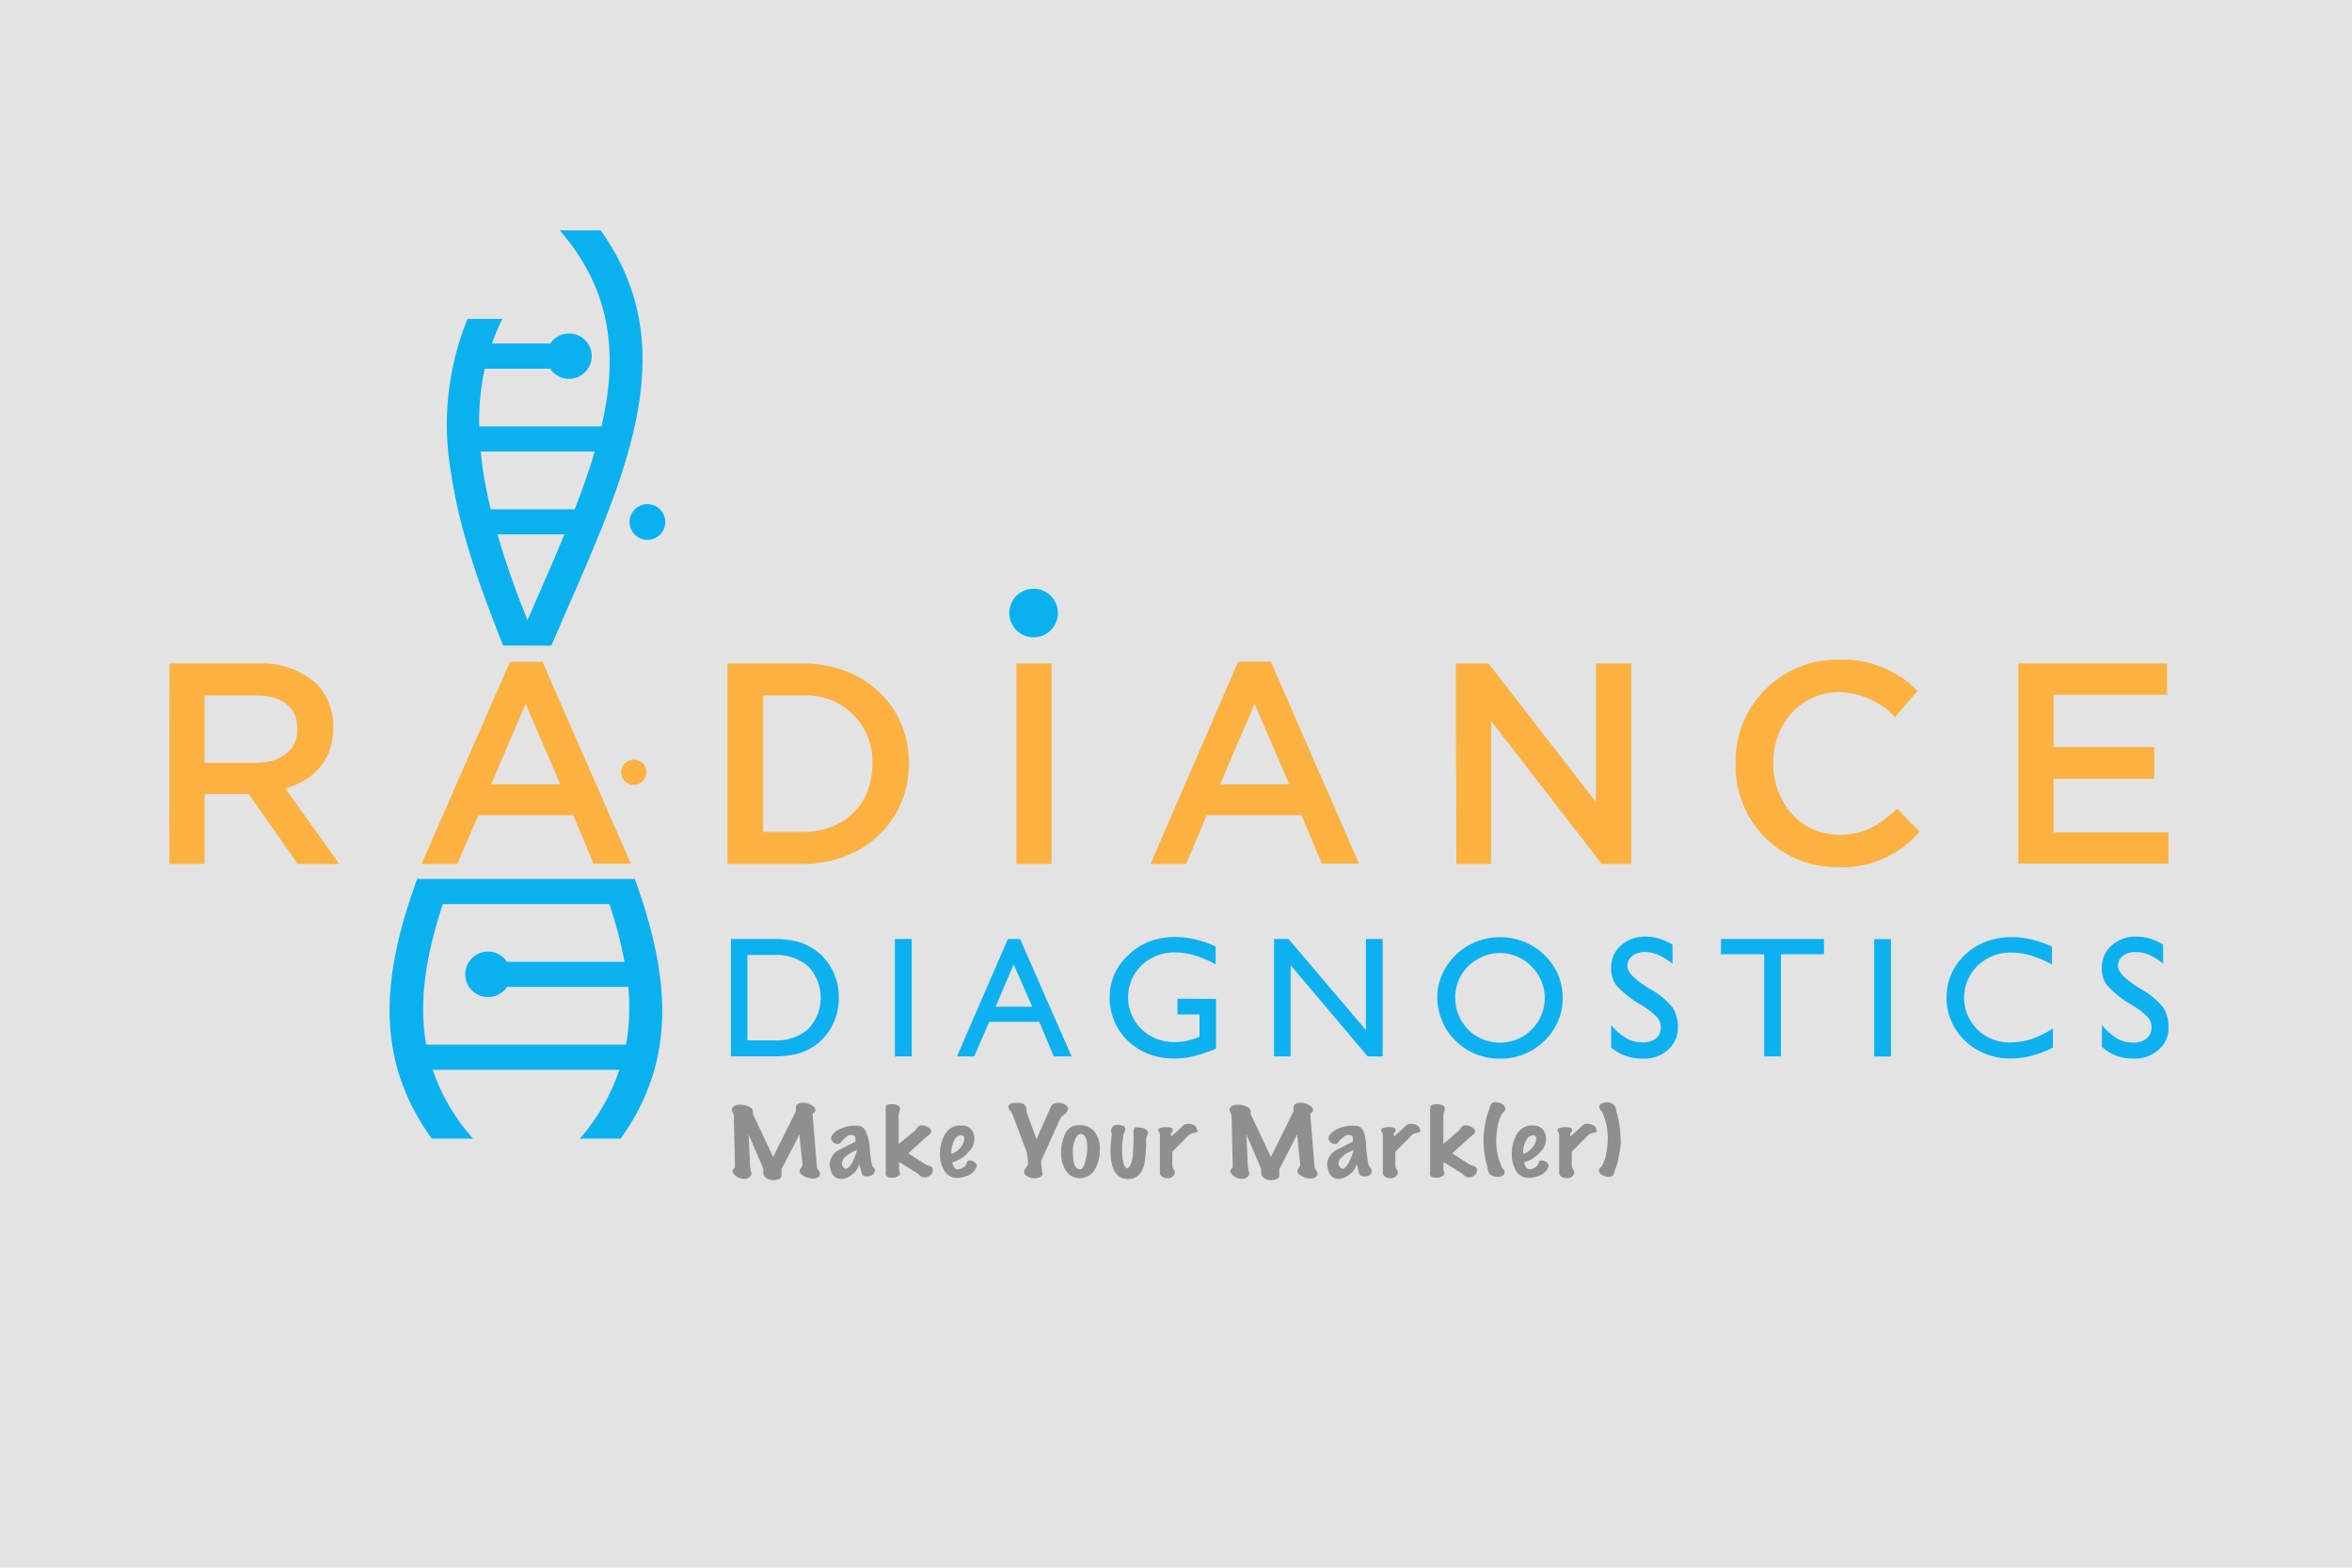 <?xml version="1.0" encoding="utf-8"?>
<!-- Generator: Adobe Illustrator 16.0.3, SVG Export Plug-In . SVG Version: 6.00 Build 0)  -->
<!DOCTYPE svg PUBLIC "-//W3C//DTD SVG 1.1//EN" "http://www.w3.org/Graphics/SVG/1.1/DTD/svg11.dtd">
<svg version="1.1" id="Layer_1" xmlns="http://www.w3.org/2000/svg" xmlns:xlink="http://www.w3.org/1999/xlink" x="0px" y="0px"
	 width="300px" height="200px" viewBox="0 0 300 200" enable-background="new 0 0 300 200" xml:space="preserve">
<title>Radiance Diagnostics-Logo</title>
<rect fill="#E3E3E4" width="300" height="200"/>
<g>
	<path fill="#FBB241" d="M21.596,110.22h4.49v-8.924h5.63l6.257,8.924h5.299l-6.872-9.63c3.579-1.023,6.109-3.545,6.109-7.748v-0.08
		c0.047-2.044-0.714-4.028-2.12-5.517c-2.024-1.805-4.676-2.742-7.385-2.61H21.607L21.596,110.22z M26.085,97.32v-8.594h6.553
		c3.328,0,5.299,1.493,5.299,4.24v0.066c0,2.599-2.051,4.286-5.265,4.286h-6.587V97.32z M53.768,110.22h4.559l2.689-6.211H73.12
		l2.586,6.177h4.765L69.199,84.44h-4.16L53.768,110.22z M62.658,100.054l4.388-10.256l4.421,10.256H62.658z M92.791,110.22h9.55
		c7.978,0,13.597-5.596,13.597-12.797v-0.069c0-7.202-5.563-12.719-13.597-12.719h-9.55V110.22z M97.35,106.129V88.727h5.049
		c4.632-0.268,8.603,3.271,8.871,7.9c0.015,0.265,0.017,0.529,0.008,0.796v0.08c0,5.002-3.51,8.626-8.879,8.626H97.35z
		 M129.648,110.22h4.49V84.635h-4.49V110.22z M146.743,110.22h4.558l2.61-6.211h12.104l2.586,6.177h4.752l-11.26-25.778h-4.158
		L146.743,110.22z M155.632,100.054l4.388-10.256l4.424,10.256H155.632z M185.766,110.22h4.424V91.985l14.117,18.235h3.76V84.635
		h-4.502v17.688l-13.709-17.688h-4.172L185.766,110.22z M234.475,110.665c3.972,0.12,7.785-1.554,10.383-4.558l-2.883-2.931
		c-2.199,2.054-4.207,3.33-7.352,3.33c-4.9,0-8.443-4.092-8.443-9.12V97.32c0-5.014,3.545-9.024,8.443-9.024
		c2.691,0.08,5.239,1.224,7.089,3.18l2.882-3.329c-2.625-2.684-6.264-4.131-10.017-3.988c-7.149-0.141-13.056,5.54-13.198,12.689
		c-0.003,0.182-0.003,0.36,0.001,0.543v0.08c-0.157,7.11,5.479,13.002,12.591,13.161c0.144,0.004,0.281,0.005,0.424,0.004
		 M257.438,110.186h19.158v-3.988h-14.656v-6.838h12.834v-4.058h-12.834v-6.655h14.475v-4.012h-18.977V110.186L257.438,110.186z"/>
	<path fill="#0DB1EF" d="M98.751,121.834h-3.418v10.895h3.418c1.585,0.096,3.146-0.429,4.354-1.459c2.111-2.238,2.111-5.736,0-7.978
		C101.896,122.263,100.336,121.738,98.751,121.834 M98.751,119.793c0.959-0.016,1.916,0.088,2.849,0.307
		c1.971,0.496,3.631,1.817,4.56,3.626c0.563,1.097,0.848,2.313,0.832,3.546c0.015,1.236-0.271,2.461-0.832,3.566
		c-0.547,1.064-1.354,1.979-2.349,2.645c-0.666,0.451-1.406,0.783-2.188,0.979c-0.934,0.218-1.891,0.321-2.85,0.307h-5.539v-14.976
		H98.751L98.751,119.793z M114.137,119.793h2.154v14.986h-2.154V119.793z M126.992,128.433h4.673l-2.371-5.403L126.992,128.433z
		 M122.057,134.779l6.496-14.976h1.562l6.575,14.976h-2.279l-1.848-4.422h-6.381l-1.926,4.422H122.057z M155.107,127.43v6.348
		c-0.906,0.396-1.844,0.715-2.803,0.957c-0.824,0.199-1.671,0.303-2.519,0.308c-0.858,0.012-1.714-0.101-2.542-0.333
		c-0.775-0.209-1.516-0.54-2.188-0.979c-2.218-1.418-3.548-3.875-3.521-6.508c0.002-1.007,0.208-2.006,0.604-2.931
		c0.428-0.944,1.049-1.793,1.824-2.483c0.764-0.746,1.67-1.326,2.667-1.711c1.071-0.383,2.202-0.57,3.339-0.559
		c0.846,0,1.688,0.104,2.508,0.307c0.892,0.214,1.76,0.516,2.588,0.9v2.279c-0.854-0.472-1.756-0.854-2.688-1.141
		c-0.785-0.245-1.604-0.37-2.429-0.378c-1.608-0.054-3.172,0.538-4.342,1.642c-2.254,2.196-2.299,5.805-0.103,8.06
		c0.033,0.034,0.068,0.067,0.103,0.102c1.143,1.089,2.673,1.677,4.25,1.632c0.521-0.004,1.041-0.057,1.551-0.16
		c0.546-0.123,1.078-0.295,1.596-0.513v-2.852h-2.814v-2.005L155.107,127.43z M162.504,134.779v-14.986h1.857l9.867,11.623v-11.623
		h2.133v14.986h-1.902l-9.835-11.637v11.637H162.504L162.504,134.779z M185.616,127.304c-0.005,0.75,0.139,1.494,0.423,2.188
		c0.287,0.697,0.704,1.332,1.229,1.869c0.523,0.537,1.151,0.953,1.848,1.232c1.415,0.571,2.996,0.571,4.41,0
		c1.395-0.581,2.502-1.691,3.076-3.091c0.586-1.394,0.586-2.962,0-4.353c-0.293-0.699-0.727-1.336-1.265-1.869
		c-0.521-0.545-1.147-0.97-1.846-1.254c-1.394-0.595-2.964-0.595-4.354,0c-0.701,0.295-1.34,0.721-1.88,1.254
		c-0.53,0.521-0.95,1.146-1.231,1.834c-0.283,0.699-0.43,1.446-0.42,2.199 M183.326,127.236c0.001-1.002,0.21-1.992,0.615-2.905
		c0.406-0.943,1-1.792,1.744-2.497c0.74-0.729,1.619-1.301,2.586-1.688c1.97-0.783,4.164-0.783,6.132,0
		c1.937,0.778,3.491,2.283,4.329,4.192c0.397,0.962,0.6,1.992,0.594,3.033c0.002,1.012-0.209,2.012-0.615,2.938
		c-0.396,0.933-0.979,1.772-1.709,2.476c-1.521,1.488-3.572,2.31-5.697,2.277c-1.05,0.002-2.091-0.195-3.066-0.582
		c-0.953-0.389-1.824-0.957-2.563-1.675c-0.758-0.729-1.352-1.612-1.745-2.588c-0.402-0.955-0.608-1.981-0.604-3.019
		 M205.504,133.641v-2.859c0.544,0.666,1.2,1.232,1.938,1.677c0.606,0.337,1.289,0.516,1.981,0.513
		c0.63,0.055,1.259-0.111,1.777-0.465c0.42-0.346,0.655-0.868,0.638-1.414c0.014-0.464-0.145-0.917-0.433-1.277
		c-0.611-0.623-1.306-1.16-2.063-1.597c-1.188-0.671-2.267-1.526-3.191-2.528c-0.448-0.641-0.678-1.408-0.65-2.189
		c-0.034-1.092,0.416-2.141,1.234-2.873c0.877-0.775,2.02-1.182,3.188-1.139c0.579-0.004,1.155,0.082,1.709,0.252
		c0.601,0.18,1.173,0.438,1.699,0.774v2.438c-0.552-0.463-1.167-0.844-1.821-1.141c-0.523-0.229-1.091-0.352-1.664-0.354
		c-0.587-0.029-1.166,0.146-1.64,0.491c-0.41,0.301-0.649,0.781-0.64,1.287c0,0.762,0.879,1.688,2.633,2.772l0.332,0.195
		c1.084,0.588,2.041,1.386,2.814,2.348c0.469,0.763,0.704,1.646,0.672,2.542c0.023,1.076-0.431,2.111-1.24,2.826
		c-0.877,0.775-2.021,1.184-3.192,1.139c-0.742,0.012-1.481-0.104-2.188-0.341C206.704,134.473,206.063,134.111,205.504,133.641
		 M225.025,134.779v-13.037h-5.516v-1.949h13.141v1.949h-5.492v13.037H225.025z M239.057,119.805h2.141v14.977h-2.141V119.805z
		 M261.85,131.201v2.438c-0.849,0.452-1.748,0.806-2.679,1.05c-0.882,0.232-1.789,0.354-2.7,0.354
		c-0.832,0.003-1.66-0.108-2.459-0.331c-0.783-0.229-1.529-0.566-2.214-1.003c-1.077-0.703-1.974-1.662-2.597-2.792
		c-0.619-1.133-0.938-2.403-0.924-3.691c0.004-1.008,0.209-2.005,0.604-2.931c0.405-0.938,0.997-1.778,1.742-2.476
		c0.771-0.74,1.688-1.317,2.691-1.695c1.053-0.389,2.168-0.582,3.293-0.571c0.848,0.001,1.691,0.103,2.519,0.297
		c0.896,0.216,1.767,0.521,2.599,0.911v2.28c-0.854-0.468-1.75-0.851-2.679-1.142c-0.788-0.242-1.61-0.369-2.438-0.375
		c-1.604-0.056-3.164,0.537-4.33,1.641c-2.273,2.176-2.354,5.779-0.18,8.059c0.041,0.045,0.09,0.092,0.135,0.139
		c1.139,1.088,2.666,1.676,4.238,1.629c0.898-0.006,1.793-0.15,2.644-0.434c0.963-0.328,1.879-0.779,2.724-1.344 M268.105,133.594
		v-2.814c0.549,0.679,1.209,1.263,1.951,1.723c0.601,0.336,1.281,0.515,1.972,0.513c0.627,0.037,1.247-0.146,1.755-0.513
		c0.43-0.342,0.672-0.865,0.65-1.415c0.006-0.463-0.146-0.913-0.436-1.276c-0.615-0.623-1.313-1.16-2.073-1.596
		c-1.188-0.671-2.267-1.527-3.19-2.53c-0.439-0.626-0.668-1.377-0.651-2.143c-0.041-1.107,0.412-2.181,1.241-2.916
		c0.875-0.774,2.014-1.183,3.18-1.14c0.582-0.002,1.162,0.084,1.721,0.25c0.597,0.181,1.162,0.439,1.688,0.775v2.439
		c-0.546-0.463-1.156-0.848-1.813-1.142c-0.528-0.229-1.101-0.351-1.676-0.354c-0.587-0.029-1.166,0.145-1.642,0.491
		c-0.406,0.303-0.644,0.78-0.638,1.287c0,0.741,0.877,1.664,2.644,2.771l0.319,0.193c1.088,0.591,2.048,1.389,2.826,2.35
		c0.465,0.766,0.693,1.646,0.66,2.543c0.03,1.077-0.427,2.114-1.242,2.825c-0.875,0.772-2.014,1.182-3.181,1.14
		c-0.739,0.012-1.479-0.105-2.188-0.341c-0.688-0.265-1.325-0.649-1.879-1.142"/>
	<path fill="#0AB1EF" d="M54.361,133.275h25.495c0.427-2.434,0.521-4.914,0.285-7.373H64.675c-0.884,1.342-2.688,1.709-4.027,0.823
		c-1.339-0.883-1.708-2.687-0.824-4.024c0.886-1.34,2.688-1.709,4.027-0.824c0.327,0.218,0.608,0.496,0.824,0.824h14.987
		c-0.471-2.496-1.114-4.953-1.926-7.361H56.481C54.384,121.709,53.347,127.635,54.361,133.275 M76.619,112.135h4.365
		c4.308,12.046,5.596,22.793-1.823,33.13h-5.208c2.251-2.563,3.967-5.551,5.049-8.784H55.183c1.118,3.239,2.869,6.229,5.151,8.784
		h-5.265c-7.487-10.381-6.223-21.083-1.869-33.13H76.619L76.619,112.135z"/>
	<path fill="#0AB1EF" d="M62.601,64.976h10.702c0.98-2.519,1.858-4.969,2.553-7.373H61.303c0.083,0.76,0.174,1.5,0.273,2.222
		C61.826,61.511,62.168,63.242,62.601,64.976 M71.992,68.178h-8.536c1.025,3.521,2.279,7.157,3.83,10.929l1.231-2.827
		C69.724,73.512,70.909,70.811,71.992,68.178 M64.186,82.355c-3.146-7.76-5.618-15.032-6.645-21.938
		c-1.175-6.641-0.453-13.479,2.085-19.728h4.445c-0.506,1.022-0.951,2.072-1.333,3.146h7.431c0.884-1.332,2.681-1.695,4.012-0.81
		c1.332,0.884,1.695,2.681,0.81,4.012c-0.884,1.333-2.681,1.694-4.012,0.81c-0.321-0.212-0.598-0.49-0.81-0.81h-8.343
		c-0.528,2.418-0.765,4.889-0.706,7.362h15.602c2.097-9.037,1.379-17.3-5.334-25.015h5.22c10.474,14.633,3.693,30.178-4.354,48.527
		c-0.626,1.458-1.276,2.929-1.926,4.445L64.186,82.355L64.186,82.355z"/>
	<path fill="#FBB241" d="M80.835,96.908c0.894,0,1.619,0.727,1.619,1.619c0,0.892-0.726,1.617-1.619,1.617s-1.618-0.727-1.618-1.617
		c0-0.008,0-0.011,0-0.015C79.225,97.627,79.946,96.908,80.835,96.908"/>
	<path fill="#0AB1EF" d="M82.579,64.315c1.259,0,2.28,1.021,2.28,2.279c0,1.259-1.021,2.279-2.28,2.279S80.3,67.852,80.3,66.594
		S81.321,64.315,82.579,64.315"/>
	<path fill="#0AB1EF" d="M131.835,75.108c1.712,0,3.101,1.387,3.101,3.1c0,1.712-1.389,3.1-3.101,3.1s-3.101-1.389-3.101-3.1
		c0-0.004,0-0.008,0-0.012c0-1.706,1.383-3.088,3.089-3.088C131.828,75.108,131.832,75.108,131.835,75.108"/>
	<path fill="#8F8F8F" d="M104.586,149.984c-0.212,0.254-0.535,0.396-0.865,0.377c-0.398-0.002-0.793-0.104-1.141-0.299
		c-0.341-0.172-0.536-0.341-0.57-0.513c-0.011-0.06-0.011-0.115,0-0.172c0.01-0.153,0.074-0.3,0.182-0.411
		c0.101-0.109,0.158-0.252,0.16-0.4l-0.388-3.828l-2.28,4.422c-0.013,0.07-0.013,0.146,0,0.219c-0.006,0.093-0.006,0.189,0,0.283
		c0.008,0.099,0.008,0.199,0,0.297c0.004,0.169-0.088,0.324-0.238,0.398c-0.238,0.142-0.51,0.211-0.786,0.205
		c-0.292,0.004-0.58-0.068-0.832-0.219c-0.222-0.111-0.388-0.309-0.456-0.545c-0.01-0.063-0.01-0.122,0-0.182
		c-0.009-0.065-0.009-0.131,0-0.195c0-0.079,0-0.137,0-0.172c0.005-0.044,0.005-0.094,0-0.139l-1.881-4.375l0.182,4.127
		c0.023,0.152,0.053,0.306,0.092,0.455c0.045,0.14,0.071,0.278,0.08,0.422c0,0.285-0.24,0.502-0.719,0.662h-0.216
		c-0.293-0.009-0.58-0.09-0.832-0.238c-0.296-0.133-0.526-0.381-0.638-0.686c-0.006-0.041-0.006-0.084,0-0.123
		c0.011-0.104,0.068-0.199,0.158-0.253c0.084-0.064,0.137-0.159,0.148-0.263l-0.148-6.495c-0.012-0.144-0.059-0.278-0.136-0.399
		c-0.071-0.108-0.114-0.233-0.126-0.361c0.018-0.167,0.1-0.316,0.229-0.422c0.238-0.172,0.531-0.249,0.82-0.217
		c0.482-0.026,0.963,0.1,1.368,0.362c0.163,0.089,0.271,0.251,0.285,0.435c0.004,0.035,0.004,0.067,0,0.102v0.104
		c-0.011,0.063-0.011,0.119,0,0.184l2.576,5.458l2.896-5.802c0.019-0.079,0.019-0.161,0-0.239c0.004-0.043,0.004-0.092,0-0.138
		v-0.139c0.002-0.187,0.108-0.356,0.273-0.442c0.174-0.106,0.377-0.158,0.582-0.146c0.4-0.011,0.794,0.093,1.14,0.298
		c0.343,0.193,0.513,0.422,0.513,0.674c-0.018,0.121-0.088,0.229-0.193,0.297c-0.125,0.08-0.182,0.146-0.172,0.227l0.547,6.712
		c0.033,0.148,0.105,0.284,0.205,0.399c0.105,0.126,0.171,0.279,0.193,0.443c-0.004,0.084-0.037,0.164-0.091,0.227"/>
	<path fill="#8F8F8F" d="M111.527,149.529c-0.125,0.375-0.444,0.558-0.959,0.558c-0.145,0.009-0.289-0.021-0.422-0.079
		c-0.158-0.121-0.26-0.303-0.284-0.503c-0.075-0.347-0.179-0.683-0.308-1.013c-0.078,0.516-0.361,0.975-0.787,1.274
		c-0.401,0.39-0.934,0.615-1.492,0.64c-0.657-0.01-1.211-0.49-1.312-1.141c-0.086-0.25-0.132-0.511-0.137-0.773
		c0.054-0.784,0.53-1.479,1.243-1.813l2.039-1.037c0.018-0.125,0.018-0.253,0-0.377c0-0.228-0.079-0.364-0.227-0.409
		c-0.121-0.041-0.248-0.068-0.376-0.068c-0.163-0.006-0.321,0.052-0.444,0.16l-0.33,0.285c-0.159,0.116-0.299,0.258-0.411,0.418
		c-0.089,0.156-0.245,0.262-0.423,0.284c-0.226,0.023-0.449-0.05-0.614-0.202c-0.171-0.137-0.271-0.34-0.274-0.56
		c0.002-0.12,0.037-0.231,0.104-0.331c0.238-0.316,0.547-0.57,0.9-0.756c0.709-0.342,1.491-0.508,2.279-0.479
		c0.493-0.014,0.943,0.278,1.141,0.73c0.25,0.583,0.412,1.202,0.479,1.834c0.041,0.8,0.136,1.596,0.285,2.381
		c0.037,0.145,0.111,0.273,0.216,0.378c0.112,0.103,0.181,0.245,0.192,0.397c0.012,0.053,0.012,0.106,0,0.16 M109.328,146.689
		l-0.775,0.377c-0.258,0.137-0.496,0.311-0.707,0.512c-0.25,0.201-0.416,0.484-0.467,0.799c0.006,0.211,0.087,0.413,0.229,0.57
		c0.066,0.094,0.171,0.15,0.285,0.16c0.228,0,0.467-0.216,0.74-0.658C108.936,147.892,109.171,147.302,109.328,146.689"/>
	<path fill="#8F8F8F" d="M118.98,149.117c0.006,0.053,0.006,0.105,0,0.158c0,0.457-0.284,0.765-0.866,0.924
		c-0.099,0.013-0.198,0.013-0.296,0c-0.166-0.004-0.321-0.072-0.435-0.193c-0.112-0.12-0.233-0.227-0.364-0.318l-2.336-1.438v0.957
		c0.004,0.093,0.027,0.179,0.067,0.262c0.038,0.07,0.062,0.146,0.067,0.229c-0.01,0.098-0.06,0.194-0.135,0.26
		c-0.27,0.211-0.605,0.314-0.947,0.297c-0.295,0.043-0.59-0.092-0.752-0.342c-0.035-0.107-0.035-0.225,0-0.331
		c0.01-0.132,0.01-0.265,0-0.397v-7.451c-0.022-0.199-0.022-0.404,0-0.604c0.08-0.172,0.318-0.251,0.718-0.251
		c0.351-0.05,0.707,0.04,0.993,0.251c0.078,0.079,0.121,0.186,0.125,0.297c-0.014,0.135-0.049,0.266-0.104,0.387
		c-0.054,0.127-0.085,0.262-0.091,0.399c0,0.438,0,1.684,0,3.728l1.983-1.607c0.151-0.146,0.285-0.312,0.397-0.491
		c0.106-0.142,0.261-0.238,0.435-0.272h0.182c0.277,0.012,0.544,0.098,0.775,0.252c0.263,0.17,0.398,0.354,0.398,0.535
		s-0.091,0.238-0.262,0.387c-0.171,0.146-0.354,0.297-0.523,0.435l-2.154,1.958l2.279,1.46l0.514,0.181
		c0.173,0.049,0.305,0.189,0.342,0.365"/>
	<path fill="#8F8F8F" d="M124.587,148.81c-0.129,0.373-0.372,0.696-0.694,0.923c-0.215,0.158-0.459,0.271-0.719,0.332
		c-0.393,0.146-0.811,0.217-1.23,0.204c-0.648-0.034-1.232-0.405-1.538-0.979c-0.36-0.639-0.537-1.364-0.513-2.098
		c-0.017-0.822,0.184-1.636,0.58-2.358c0.327-0.67,0.961-1.138,1.698-1.253h0.411c0.873-0.065,1.632,0.591,1.695,1.463
		c0.006,0.066,0.007,0.134,0.003,0.199c0.009,0.625-0.238,1.229-0.685,1.664c-0.562,0.664-1.307,1.148-2.143,1.392
		c0.059,0.203,0.134,0.401,0.227,0.592c0.098,0.179,0.286,0.289,0.491,0.284c0.228-0.008,0.449-0.078,0.638-0.204
		c0.152-0.08,0.285-0.192,0.389-0.331c0,0,0.068-0.104,0.103-0.251c0.028-0.149,0.132-0.278,0.273-0.342
		c0.06-0.015,0.122-0.015,0.183,0c0.229,0.008,0.447,0.106,0.604,0.274c0.183,0.117,0.272,0.332,0.229,0.547 M122.547,144.855
		c-0.386,0.028-0.717,0.283-0.843,0.649c-0.272,0.528-0.394,1.119-0.354,1.713c0.455-0.144,0.854-0.42,1.141-0.799
		c0.299-0.308,0.48-0.71,0.512-1.14c0.027-0.221-0.126-0.418-0.346-0.445c-0.036-0.006-0.074-0.003-0.11,0.001"/>
	<path fill="#8F8F8F" d="M136.189,141.492c-0.004,0.262-0.143,0.502-0.364,0.639c-0.231,0.146-0.431,0.341-0.582,0.57l-2.462,5.437
		l0.126,1.14c0,0.354,0.067,0.489,0.067,0.434c0,0.262-0.17,0.434-0.513,0.535c-0.151,0.047-0.31,0.07-0.468,0.068
		c-0.34,0.012-0.678-0.074-0.969-0.252c-0.274-0.115-0.432-0.404-0.377-0.695c0.054-0.188,0.151-0.359,0.285-0.5
		c0.129-0.137,0.203-0.315,0.205-0.502l-0.136-1.254l-1.858-4.957c-0.086-0.179-0.197-0.344-0.33-0.49
		c-0.11-0.131-0.183-0.288-0.205-0.458c0-0.077,0.023-0.15,0.068-0.216c0.103-0.196,0.455-0.285,1.049-0.285
		c0.241-0.021,0.485,0.007,0.717,0.08c0.242,0.098,0.418,0.313,0.468,0.57c0,0.229,0,0.443,0.08,0.661l1.219,3.315l1.584-3.59
		c0.171-0.379,0.272-0.616,0.331-0.707c0.089-0.125,0.225-0.217,0.376-0.252c0.154-0.064,0.322-0.096,0.49-0.092
		c0.297-0.01,0.59,0.07,0.844,0.227c0.222,0.111,0.376,0.324,0.41,0.572"/>
	<path fill="#8F8F8F" d="M139.402,144.126c0.646,0.708,0.965,1.653,0.878,2.608c0.024,0.852-0.188,1.69-0.615,2.431
		c-0.371,0.704-1.104,1.146-1.903,1.138c-0.754,0.021-1.461-0.363-1.846-1.016c-0.406-0.688-0.605-1.479-0.57-2.277
		c-0.012-0.746,0.141-1.482,0.444-2.165c0.177-0.555,0.597-0.999,1.14-1.208c0.254-0.059,0.516-0.091,0.775-0.092
		c0.6-0.025,1.186,0.179,1.641,0.57 M137.864,144.66c-0.284,0-0.535,0.218-0.74,0.707c-0.183,0.449-0.274,0.93-0.274,1.412
		c-0.016,0.508,0.019,1.017,0.104,1.518c0.125,0.535,0.376,0.82,0.752,0.876c0.376,0.058,0.467-0.261,0.684-0.876
		c0.2-0.615,0.301-1.258,0.297-1.903C138.686,145.254,138.412,144.706,137.864,144.66"/>
	<path fill="#8F8F8F" d="M146.424,144.445c0.012,0.127-0.017,0.252-0.08,0.364c-0.064,0.122-0.119,0.253-0.158,0.386
		c0.039,1.104-0.035,2.207-0.217,3.295c-0.332,1.287-1.004,1.938-2.041,1.938c-1.527,0-2.279-1.209-2.279-3.636
		c0.004-0.695,0.062-1.39,0.172-2.074c-0.061-0.147-0.092-0.306-0.092-0.467c0-0.211,0.086-0.412,0.24-0.558
		c0.174-0.142,0.394-0.209,0.615-0.194c0.211,0,0.42,0.04,0.615,0.122c0.142,0.044,0.261,0.145,0.331,0.275
		c0.01,0.053,0.01,0.107,0,0.16c-0.022,0.167-0.073,0.329-0.148,0.479c-0.084,0.16-0.124,0.342-0.114,0.521
		c-0.1,0.53-0.146,1.07-0.137,1.608c-0.012,0.545,0.038,1.095,0.148,1.63c0.113,0.502,0.285,0.754,0.502,0.754
		c0.216,0,0.604-0.536,0.717-1.619c0-0.535,0.091-1.391,0.091-2.574c0.007-0.111,0.007-0.222,0-0.332
		c-0.012-0.106-0.012-0.214,0-0.32c-0.012-0.163,0.086-0.314,0.239-0.375c0.121-0.023,0.245-0.023,0.365,0
		c0.27-0.002,0.537,0.054,0.787,0.158c0.285,0.139,0.455,0.309,0.49,0.514"/>
	<path fill="#8F8F8F" d="M152.816,144.195c0,0.158-0.204,0.272-0.49,0.328c-0.24,0.038-0.471,0.127-0.672,0.264l-2.12,2.143v1.733
		c0.005,0.184,0.063,0.362,0.172,0.513c0.083,0.115,0.138,0.247,0.16,0.389c-0.009,0.106-0.039,0.211-0.093,0.305
		c-0.188,0.311-0.541,0.482-0.9,0.436c-0.271,0.014-0.537-0.082-0.74-0.263c-0.117-0.113-0.183-0.271-0.183-0.435
		c0-0.058,0-0.158,0-0.298c0.008-0.108,0.008-0.22,0-0.329v-4.265c-0.009-0.093-0.045-0.181-0.103-0.251
		c-0.06-0.066-0.095-0.152-0.104-0.241c-0.014-0.053-0.014-0.106,0-0.159c0.113-0.182,0.467-0.273,1.049-0.273
		c0.581,0,0.729,0.104,0.786,0.283c0.008,0.066,0.008,0.129,0,0.195c0.004,0.079-0.036,0.15-0.103,0.195
		c-0.068,0.044-0.104,0.091-0.104,0.135v0.412l1.141-1.037l0.41-0.388c0.137-0.12,0.307-0.197,0.49-0.218
		c0.295-0.021,0.59,0.037,0.854,0.173c0.23,0.08,0.394,0.292,0.412,0.534c0.006,0.039,0.006,0.076,0,0.115"/>
	<path fill="#8F8F8F" d="M168.032,149.984c-0.218,0.254-0.543,0.396-0.878,0.377c-0.377-0.011-0.744-0.111-1.071-0.299
		c-0.342-0.169-0.536-0.338-0.581-0.513c-0.007-0.06-0.007-0.115,0-0.172c0.01-0.153,0.074-0.3,0.182-0.411
		c0.102-0.109,0.156-0.252,0.16-0.4l-0.389-3.828l-2.279,4.422c-0.018,0.07-0.018,0.146,0,0.219c-0.006,0.093-0.006,0.189,0,0.283
		c0.01,0.099,0.01,0.199,0,0.297c0.006,0.169-0.089,0.324-0.238,0.398c-0.237,0.142-0.51,0.211-0.785,0.205
		c-0.291,0.004-0.58-0.068-0.831-0.219c-0.228-0.107-0.392-0.305-0.457-0.545c-0.011-0.063-0.011-0.122,0-0.182
		c-0.011-0.065-0.011-0.131,0-0.195c0-0.079,0-0.137,0-0.172c0.005-0.044,0.005-0.094,0-0.139l-1.882-4.375l0.184,4.127
		c0.021,0.152,0.053,0.306,0.092,0.455c0.047,0.14,0.072,0.278,0.079,0.422c0,0.285-0.239,0.502-0.717,0.662h-0.218
		c-0.293-0.009-0.579-0.09-0.832-0.238c-0.297-0.133-0.527-0.381-0.639-0.686c-0.012-0.041-0.012-0.084,0-0.123
		c0.01-0.104,0.07-0.199,0.159-0.253c0.082-0.064,0.136-0.159,0.148-0.263l-0.148-6.495c-0.013-0.144-0.06-0.278-0.137-0.399
		c-0.065-0.11-0.108-0.234-0.125-0.361c0.017-0.167,0.099-0.316,0.228-0.422c0.237-0.172,0.53-0.249,0.82-0.217
		c0.482-0.026,0.962,0.1,1.367,0.362c0.163,0.089,0.271,0.251,0.285,0.435c0.004,0.035,0.004,0.067,0,0.102v0.104
		c-0.012,0.063-0.012,0.119,0,0.184l2.576,5.458l2.882-5.802c0.018-0.079,0.018-0.161,0-0.239c0.006-0.043,0.006-0.092,0-0.138
		v-0.139c0.004-0.187,0.108-0.356,0.272-0.442c0.174-0.106,0.377-0.158,0.581-0.146c0.4-0.011,0.796,0.093,1.142,0.298
		c0.34,0.193,0.513,0.422,0.498,0.674c-0.006,0.125-0.08,0.237-0.192,0.297c-0.116,0.08-0.172,0.146-0.159,0.227l0.544,6.712
		c0.036,0.148,0.104,0.284,0.205,0.399c0.104,0.126,0.173,0.279,0.195,0.443c-0.007,0.084-0.038,0.164-0.093,0.227"/>
	<path fill="#8F8F8F" d="M174.973,149.529c-0.125,0.375-0.445,0.558-0.957,0.558c-0.146,0.009-0.289-0.021-0.422-0.079
		c-0.158-0.121-0.262-0.303-0.285-0.503c-0.072-0.347-0.176-0.683-0.306-1.013c-0.078,0.516-0.358,0.975-0.784,1.274
		c-0.402,0.39-0.936,0.615-1.494,0.64c-0.653-0.01-1.209-0.49-1.312-1.141c-0.089-0.25-0.132-0.511-0.138-0.773
		c0.053-0.784,0.527-1.479,1.24-1.813l2.041-1.037c0.016-0.125,0.016-0.253,0-0.377c0-0.228-0.08-0.364-0.229-0.409
		c-0.12-0.041-0.249-0.068-0.376-0.068c-0.164-0.006-0.323,0.052-0.443,0.16l-0.331,0.285c-0.158,0.116-0.299,0.258-0.412,0.418
		c-0.088,0.156-0.244,0.262-0.42,0.284c-0.227,0.023-0.449-0.05-0.615-0.202c-0.172-0.137-0.273-0.34-0.274-0.56
		c0-0.12,0.037-0.231,0.103-0.331c0.24-0.316,0.547-0.57,0.899-0.756c0.709-0.342,1.494-0.508,2.279-0.479
		c0.515-0.035,0.995,0.256,1.196,0.73c0.196,0.592,0.305,1.208,0.317,1.834c0.04,0.8,0.14,1.596,0.285,2.381
		c0.037,0.145,0.112,0.273,0.217,0.378c0.111,0.103,0.181,0.245,0.195,0.397c0.012,0.053,0.012,0.106,0,0.16 M172.671,146.689
		l-0.774,0.377c-0.26,0.137-0.496,0.311-0.705,0.512c-0.254,0.201-0.424,0.482-0.479,0.799c0.013,0.212,0.095,0.414,0.238,0.57
		c0.067,0.094,0.174,0.15,0.284,0.16c0.228,0,0.467-0.216,0.74-0.658C172.28,147.892,172.514,147.302,172.671,146.689"/>
	<path fill="#8F8F8F" d="M181.251,144.195c0,0.158-0.192,0.272-0.491,0.328c-0.238,0.034-0.465,0.125-0.662,0.264l-2.117,2.143
		v1.733c0,0.183,0.057,0.36,0.16,0.513c0.082,0.115,0.137,0.247,0.16,0.389c-0.002,0.107-0.035,0.215-0.094,0.305
		c-0.186,0.307-0.534,0.476-0.891,0.436c-0.272,0.014-0.539-0.08-0.74-0.263c-0.122-0.109-0.195-0.269-0.194-0.435
		c-0.007-0.098-0.007-0.197,0-0.298c0-0.137,0-0.251,0-0.329v-4.265c-0.01-0.093-0.045-0.181-0.103-0.251
		c-0.059-0.066-0.094-0.152-0.104-0.241c-0.012-0.053-0.012-0.106,0-0.159c0.117-0.182,0.47-0.273,1.062-0.273
		c0.457,0,0.718,0.104,0.775,0.283c0.014,0.065,0.014,0.129,0,0.195c0.006,0.079-0.037,0.15-0.101,0.195
		c-0.081,0-0.117,0.091-0.117,0.135v0.412l1.14-1.037l0.412-0.388c0.141-0.124,0.314-0.2,0.502-0.218
		c0.291-0.021,0.582,0.037,0.842,0.173c0.229,0.08,0.391,0.292,0.412,0.534c0.004,0.039,0.004,0.076,0,0.115"/>
	<path fill="#8F8F8F" d="M188.408,149.117c0.007,0.053,0.007,0.105,0,0.158c0,0.457-0.283,0.765-0.865,0.924
		c-0.097,0.013-0.197,0.013-0.296,0c-0.166-0.004-0.321-0.072-0.435-0.193c-0.109-0.121-0.23-0.227-0.364-0.318l-2.335-1.438v0.957
		c0.004,0.093,0.027,0.179,0.068,0.262c0.037,0.07,0.061,0.146,0.067,0.229c-0.015,0.098-0.063,0.194-0.142,0.26
		c-0.26,0.211-0.596,0.314-0.935,0.297c-0.397,0-0.651-0.114-0.761-0.342c-0.037-0.107-0.037-0.225,0-0.331
		c0.011-0.132,0.011-0.265,0-0.397v-7.451c0.003-0.201,0.02-0.404,0.057-0.604c0.08-0.172,0.32-0.251,0.719-0.251
		c0.354-0.05,0.716,0.04,1,0.251c0.072,0.083,0.113,0.188,0.117,0.297c-0.015,0.135-0.049,0.266-0.103,0.387
		c-0.05,0.129-0.081,0.264-0.095,0.399c0,0.438,0,1.684,0,3.728l1.871-1.607c0.152-0.146,0.287-0.312,0.398-0.491
		c0.105-0.142,0.262-0.238,0.434-0.272h0.184c0.275,0.012,0.544,0.098,0.775,0.252c0.262,0.17,0.396,0.354,0.396,0.535
		s-0.091,0.238-0.262,0.387c-0.171,0.146-0.354,0.297-0.523,0.435l-2.154,1.958l2.279,1.46c0.172,0.07,0.346,0.132,0.524,0.181
		c0.168,0.056,0.293,0.195,0.33,0.365"/>
	<path fill="#8F8F8F" d="M191.43,142.404c-0.227,0.44-0.369,0.92-0.422,1.412c-0.088,0.472-0.142,0.947-0.16,1.426
		c-0.047,1.168,0.158,2.336,0.604,3.42c0.041,0.167,0.131,0.318,0.251,0.443c0.121,0.114,0.2,0.267,0.229,0.433
		c-0.002,0.198-0.119,0.377-0.297,0.456c-0.545,0.261-1.186,0.174-1.642-0.217c-0.146-0.226-0.229-0.484-0.24-0.752
		c-0.366-1.262-0.548-2.564-0.534-3.875c0.021-0.564,0.09-1.127,0.202-1.677c0.104-0.698,0.296-1.379,0.571-2.03
		c0.059-0.252,0.091-0.397,0.102-0.434c0.049-0.12,0.133-0.225,0.239-0.299c0.118-0.077,0.259-0.113,0.399-0.1
		c0.301,0.002,0.595,0.08,0.854,0.227c0.238,0.104,0.397,0.333,0.411,0.592c0.012,0.053,0.012,0.109,0,0.16
		c-0.063,0.12-0.146,0.227-0.252,0.309c-0.145,0.123-0.242,0.291-0.284,0.479"/>
	<path fill="#8F8F8F" d="M197.525,148.81c-0.135,0.374-0.381,0.696-0.705,0.923c-0.213,0.161-0.458,0.274-0.719,0.332
		c-0.391,0.146-0.811,0.219-1.231,0.204c-0.647-0.034-1.231-0.405-1.537-0.979c-0.353-0.643-0.524-1.365-0.502-2.098
		c-0.013-0.822,0.183-1.634,0.571-2.358c0.332-0.675,0.97-1.142,1.711-1.253h0.398c1.039,0,1.596,0.558,1.698,1.662
		c0.011,0.625-0.237,1.229-0.685,1.664c-0.557,0.664-1.299,1.148-2.131,1.392c0.056,0.203,0.127,0.401,0.218,0.592
		c0.1,0.183,0.293,0.29,0.5,0.284c0.226-0.009,0.446-0.079,0.639-0.204c0.147-0.084,0.279-0.196,0.386-0.331
		c0,0,0.066-0.104,0.104-0.251c0.028-0.149,0.131-0.278,0.272-0.342c0.061-0.015,0.121-0.015,0.183,0
		c0.228,0.011,0.444,0.106,0.603,0.274c0.178,0.121,0.268,0.334,0.227,0.547 M195.486,144.855c-0.354,0-0.624,0.215-0.844,0.649
		c-0.279,0.522-0.404,1.119-0.354,1.713c0.454-0.144,0.852-0.42,1.141-0.799c0.301-0.308,0.485-0.709,0.523-1.14
		c0.027-0.221-0.128-0.418-0.346-0.445c-0.037-0.006-0.074-0.003-0.11,0.001"/>
	<path fill="#8F8F8F" d="M203.748,144.195c0,0.158-0.193,0.272-0.49,0.328c-0.236,0.034-0.465,0.125-0.66,0.264l-2.119,2.143v1.733
		c-0.002,0.183,0.056,0.36,0.16,0.513c0.084,0.115,0.137,0.247,0.159,0.389c-0.001,0.107-0.034,0.215-0.092,0.305
		c-0.187,0.307-0.534,0.476-0.89,0.436c-0.274,0.014-0.541-0.08-0.741-0.263c-0.124-0.109-0.197-0.269-0.196-0.435
		c-0.006-0.098-0.006-0.197,0-0.298c0-0.137,0-0.251,0-0.329v-4.265c-0.008-0.093-0.043-0.181-0.1-0.251
		c-0.062-0.066-0.096-0.152-0.104-0.241c-0.014-0.053-0.014-0.106,0-0.159c0.114-0.182,0.465-0.273,1.061-0.273
		c0.455,0,0.717,0.104,0.773,0.283c0.014,0.065,0.014,0.129,0,0.195c0.004,0.079-0.037,0.15-0.102,0.195
		c-0.079,0-0.115,0.091-0.115,0.135v0.412l1.141-1.037l0.412-0.388c0.139-0.124,0.314-0.2,0.5-0.218
		c0.291-0.021,0.584,0.037,0.844,0.173c0.229,0.08,0.39,0.292,0.41,0.534c0.006,0.039,0.006,0.076,0,0.115"/>
	<path fill="#8F8F8F" d="M206.747,145.607c-0.024,0.563-0.099,1.123-0.218,1.676c-0.098,0.703-0.289,1.389-0.57,2.039
		c-0.02,0.146-0.053,0.293-0.102,0.436c-0.045,0.111-0.119,0.211-0.217,0.283c-0.127,0.076-0.274,0.111-0.422,0.104
		c-0.291,0.002-0.578-0.072-0.832-0.217c-0.246-0.1-0.414-0.331-0.437-0.595c-0.011-0.054-0.011-0.106,0-0.16
		c0.065-0.12,0.153-0.226,0.263-0.306c0.143-0.127,0.239-0.295,0.285-0.479c0.221-0.444,0.357-0.929,0.41-1.425
		c0.089-0.469,0.143-0.945,0.16-1.423c0.048-1.173-0.154-2.339-0.604-3.419c-0.042-0.17-0.128-0.323-0.253-0.443
		c-0.12-0.118-0.198-0.268-0.226-0.436c0-0.204,0.125-0.391,0.318-0.465c0.188-0.102,0.4-0.152,0.614-0.146
		c0.374-0.024,0.739,0.112,1.004,0.376c0.146,0.225,0.228,0.484,0.239,0.752c0.377,1.253,0.563,2.555,0.544,3.865"/>
</g>
</svg>
